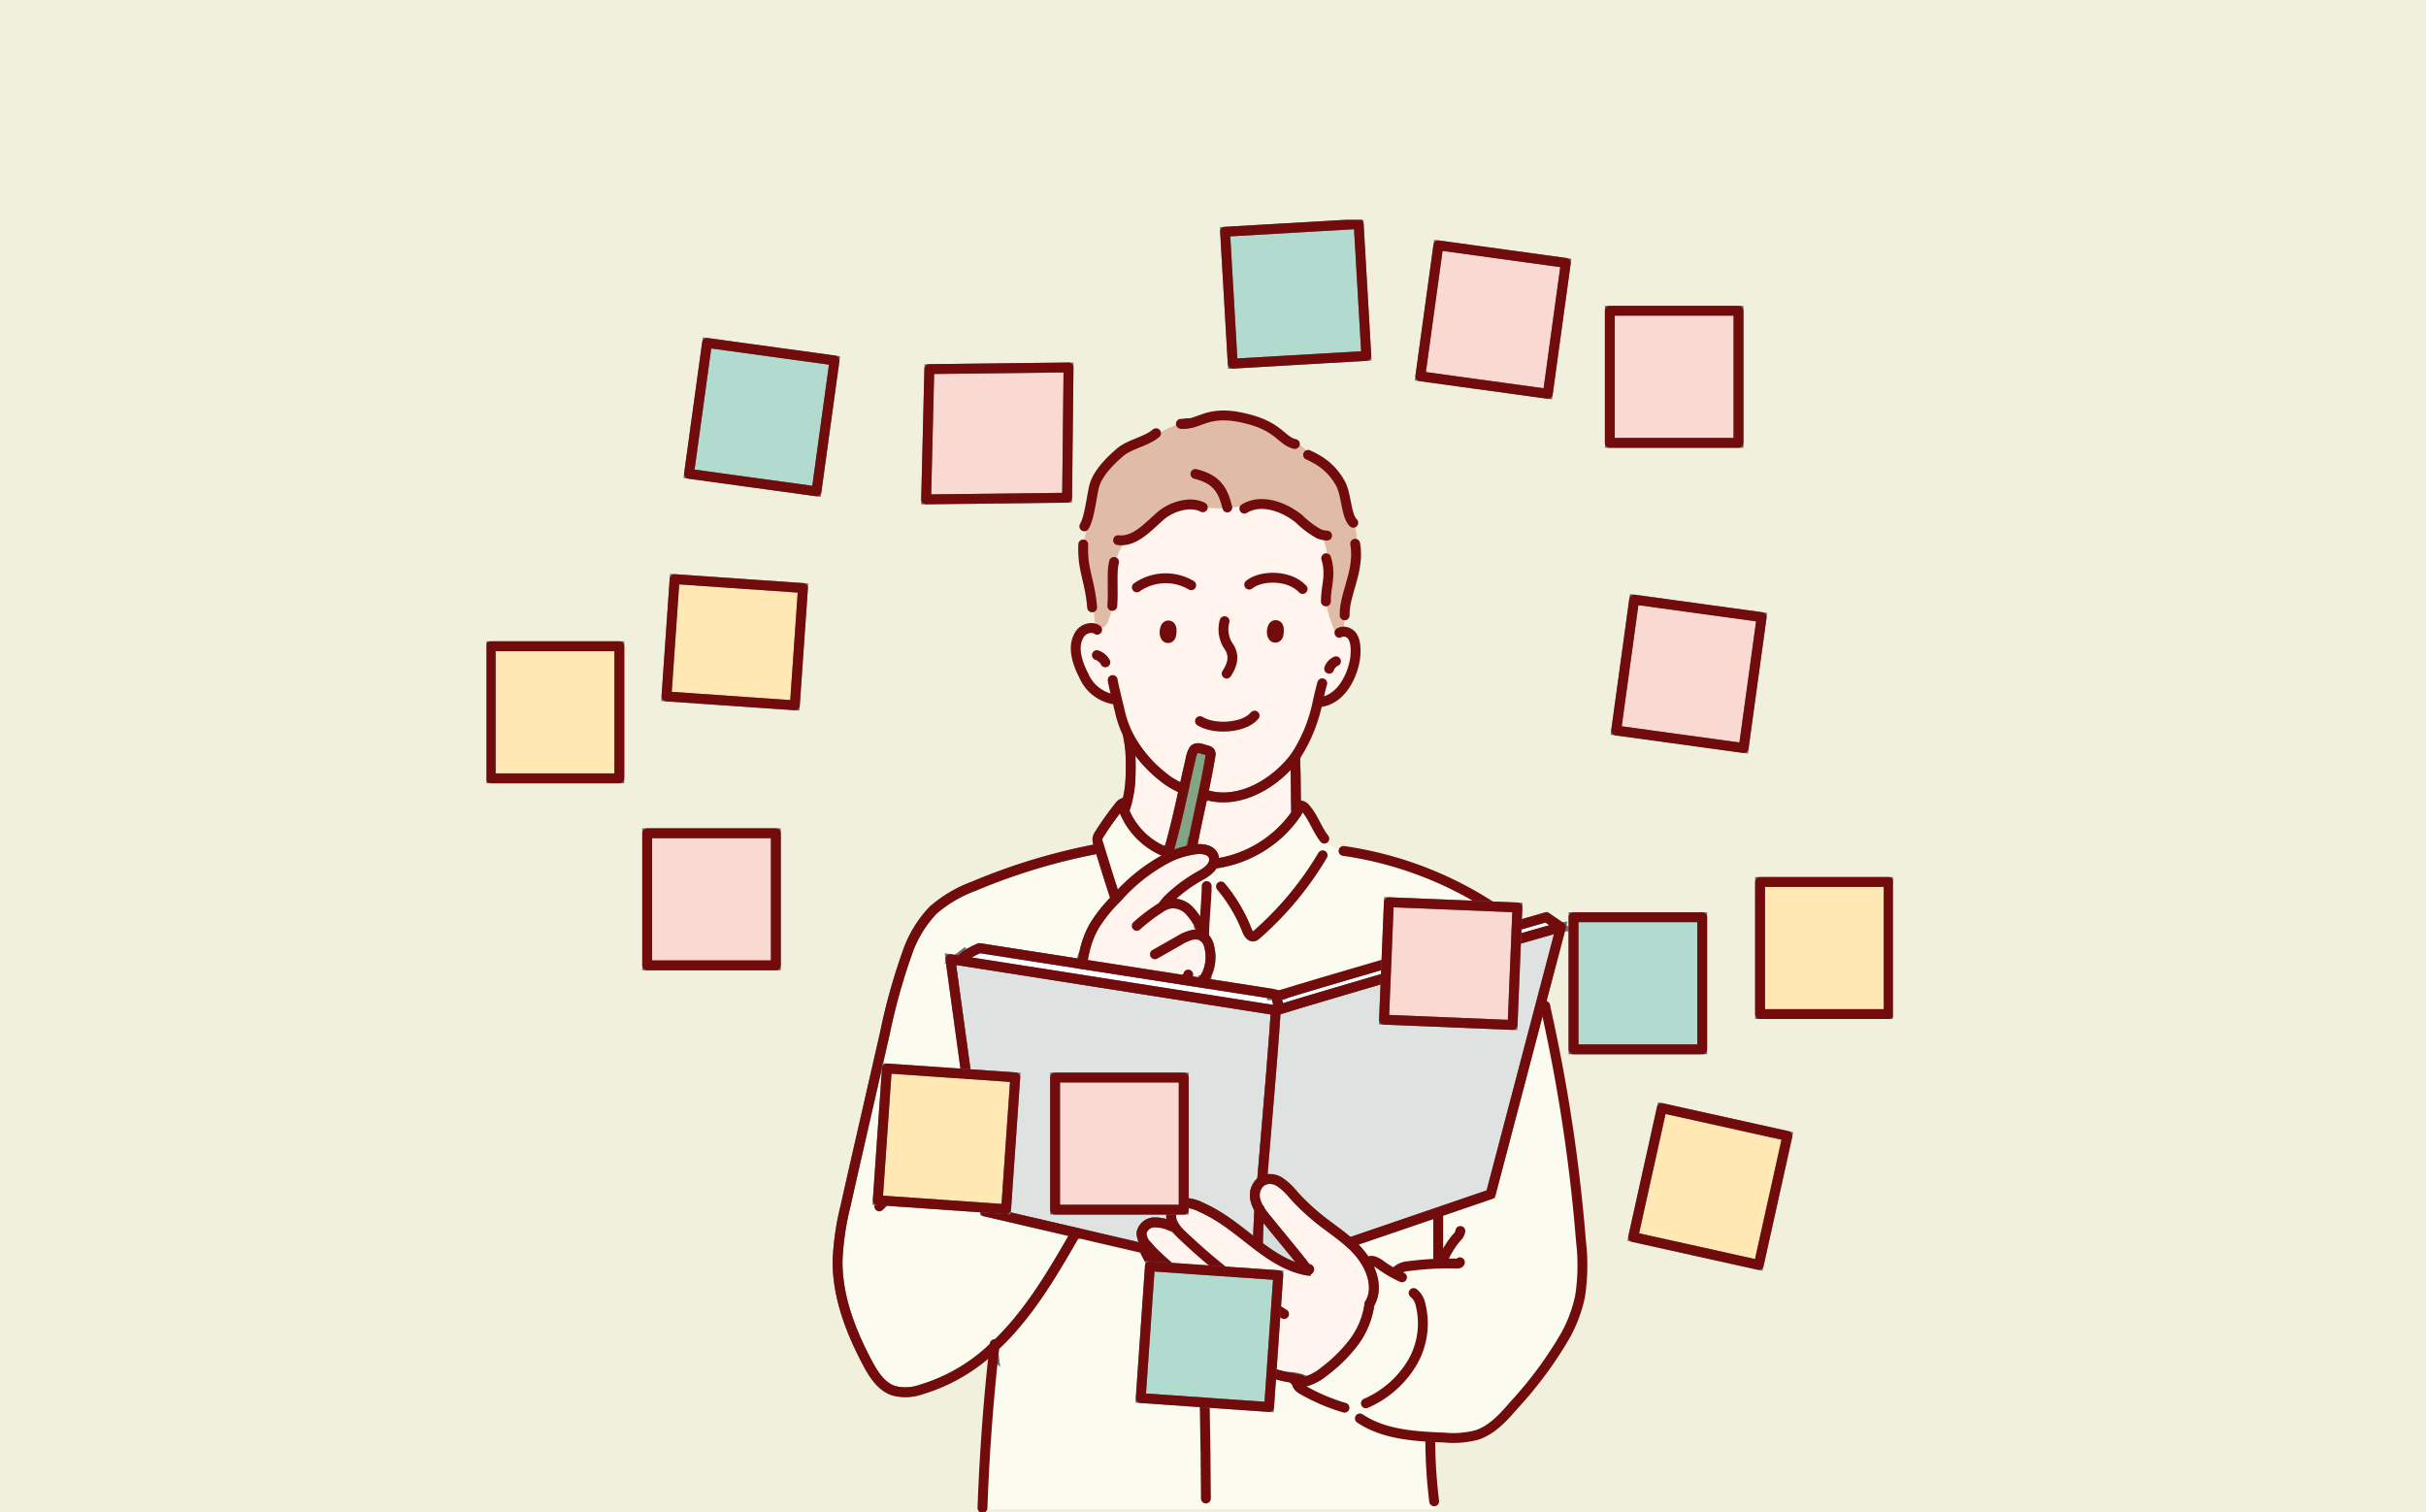<svg xmlns="http://www.w3.org/2000/svg" width="369" height="230"><defs><clipPath id="a"><path data-name="長方形 1345" fill="none" stroke="#707070" stroke-width="1.5" d="M0 0h213.913v196.565H0z"/></clipPath></defs><g data-name="グループ 1158"><path data-name="長方形 1309" fill="#f0f0dc" d="M0 0h369v230H0z"/><g data-name="グループ 1142"><g data-name="グループ 1141" transform="translate(74 33.436)" clip-path="url(#a)"><path data-name="パス 11201" d="M96.941 88.66a.4.4 0 01.327.065l.1.028c-.091.327-.192.653-.309.979l-.081.1-.226-.024a8.892 8.892 0 01.185-1.147" fill="#fcfbf0" stroke="#707070" stroke-width="1.5"/><path data-name="パス 11202" d="M105.038 153.607c-.274-.235-.549-.472-.825-.706l-.109.128a5.867 5.867 0 00-2.592-.551 2.013 2.013 0 00-1.879 1.6 2.764 2.764 0 00.864 1.933q.28.33.577.646a5.1 5.1 0 00-1.086-.289c-.427-.072-.862-.128-1.295-.237h0l-9.057-2.107-13.812-3.211c-.2-1.615-5.067-36.772-5.268-38.387l.888.139 48.452 7.621h.117c.1.688-1.2 16.008-2.048 25.966a2.73 2.73 0 00-.988 2.985 4.894 4.894 0 00.583 1.343c-.116 1.432-.194 4.16-.218 4.921l-.431-.009a1.441 1.441 0 01-.024.268c-1.744-1.338-3.457-2.764-5.289-3.925a23.874 23.874 0 00-3-1.615 5.694 5.694 0 00-2.172-.609 2.294 2.294 0 00-1.976.908 2.334 2.334 0 00-.022 2.264 4.346 4.346 0 00.612.916" fill="#dee2e1" stroke="#707070" stroke-width="1.5"/><path data-name="パス 11203" d="M127.858 51.989c.013.057.026.113.037.168.487 2.253-.24 3.64-.227 5.877v.105a19.127 19.127 0 001.337 4.349.908.908 0 00.5.538.639.639 0 00.668-.307.7.7 0 00.05-.089 1.677 1.677 0 011.341.536c.8.916.666 2.9.5 3.838-.407 2.253-1.715 4.985-3.97 5.98l-.039-.265a7.709 7.709 0 01-1.517.087c-.046.2-.089.388-.131.579a23.721 23.721 0 01-3.119 7.825l-.142.242c-.03.054-.061.1-.094.153-3.017 4.051-8.356 7.249-13.308 5.929l-.178.076a4.859 4.859 0 00-.525-.523 130.77 130.77 0 001.078-5.622c.128-.762-.4-.721-1.132-.964-.5-.163-1.134-.294-1.43.133a4.2 4.2 0 00-.49 1.472c-.357 1.519-.686 3-1.006 4.451l-.3-.067c-.322-.172-.609-.32-.877-.464a10.582 10.582 0 01-2.011-1.328 19.7 19.7 0 01-4.828-5.529q-.191-.338-.372-.7a15.418 15.418 0 01-1.291-3.513c-.074-.326-.281-1.175-.5-2.087l-.372.07a6.1 6.1 0 01-4.672-3.652c-.892-1.73-1.779-4.156-.753-6.021a2.145 2.145 0 012.294-1.158 1.478 1.478 0 01.253.091l.459-.2a.907.907 0 00.962-.194 2.213 2.213 0 00.536-.879 11.854 11.854 0 00.592-2.211c.011-.131.018-.266.028-.4.081-1.5-.005-3.165.039-4.526a8.274 8.274 0 01.2-1.759l.228.011a2.786 2.786 0 01.2-.769 11.1 11.1 0 011.437-2.612c.039-.006.078-.015.117-.024 1.842-.427 3.352-2.068 4.871-3.405a7.433 7.433 0 014.01-1.894 4.767 4.767 0 011.907.092c.083.022.163.046.242.074v-.013c2.3.7 4.771.263 7.159-.028a7.837 7.837 0 01.906-.072c2.338-.618 5.081.5 7.04 2.064a13.753 13.753 0 003.03 2.292 3.422 3.422 0 00.366.126 8.979 8.979 0 01.951 4.107zm-7.392 11.023c.061-.359.19-1.352-.424-1.376-.52-.019-.612.831-.586 1.149a1.091 1.091 0 00.224.653.441.441 0 00.677-.094.918.918 0 00.109-.331m-16.317.054c.063-.355.189-1.35-.424-1.372-.52-.019-.612.831-.585 1.151a1.072 1.072 0 00.222.647.437.437 0 00.675-.091.917.917 0 00.111-.335" fill="#fff4ee"/><path data-name="パス 11204" d="M134.299 164.893c1.419-2.325.4-5.339-1.276-7.486a14.306 14.306 0 00-1.75-1.839l.261-.13 12.6-4.308 8.6-2.943 7.917-30.126c.105.5.224.99.357 1.48a.049.049 0 00.006.024 253.642 253.642 0 015.449 35.777 30.831 30.831 0 01-.146 8.409 21.309 21.309 0 01-2.207 5.9 59.73 59.73 0 01-7.812 10.581c-1.6 1.855-3.322 3.785-5.648 4.563a13.881 13.881 0 01-4.956.4c-.638-.024-1.282-.052-1.926-.087.026.144.056.287.089.431l-.314.072a76.807 76.807 0 00.571 9.129h-.033a8.849 8.849 0 00.167 1.341h-68.82v-.181q.422-11.768 1.691-23.487l.118-1.066a38.489 38.489 0 002.847-2.945c3.761-4.314 6.641-9.306 9.5-14.266l.026.005.022-.124 9.057 2.107c.433.109.868.165 1.295.237l-.006.035c1.2 2.978 3.82 5.779 6.138 8l7.662 7.342a19.6 19.6 0 002.386 2.051 16.136 16.136 0 005.925 2.244l.016-.078a6.643 6.643 0 012.647.664 7.623 7.623 0 002.647-1.463 22.842 22.842 0 004.356-4.247 12.449 12.449 0 002.54-5.975z" fill="#fcfbf0"/><path data-name="パス 11205" d="M92.588 95.734c.205-.126.407-.255.607-.387.7 2.268 1.676 5.448 2.379 7.547l.272.261c-.107.113-.215.226-.32.339a21.807 21.807 0 00-3.078 3.894 13.724 13.724 0 00-1.5 3.974 12.137 12.137 0 00-.562 1.806l-15.39-2.4a12.243 12.243 0 00-2.188 1.165l-.192-.253c-.39.3-.779.6-1.169.892l-.888-.139c.2 1.615 5.067 36.772 5.268 38.387l13.813 3.212-.022.124-.026-.005c-2.856 4.959-5.736 9.952-9.5 14.266a38.488 38.488 0 01-2.847 2.945l-.27.248a27.216 27.216 0 01-10.9 6.295 7.106 7.106 0 01-4.177.165c-1.892-.646-3.056-2.508-3.99-4.275-2.551-4.824-4.576-10.1-4.512-15.559a41.338 41.338 0 011.243-8.381c.649-2.938 1.321-5.872 1.99-8.805q1.984-8.671 3.966-17.344a90.649 90.649 0 013.343-12.044 17.8 17.8 0 013.972-6.646 19.759 19.759 0 016.169-3.653 92.879 92.879 0 0118.505-5.627" fill="#fcfbf0" stroke="#707070" stroke-width="1.5"/><path data-name="パス 11206" d="M96.756 89.807l.226.024a11.308 11.308 0 005.816 6.086l.407-.072c.137.146.268.3.4.448q.217.255.416.522v.009a26.736 26.736 0 00-8.008 6.156l-.167.176-.272-.261c-.7-2.1-1.683-5.279-2.379-7.547l-.155-.507a1.767 1.767 0 01-.113-.729 1.727 1.727 0 01.272-.645 46.313 46.313 0 013.065-4.3 1.3 1.3 0 01.677-.509 8.884 8.884 0 00-.185 1.147" fill="#fcfbf0" stroke="#707070" stroke-width="1.5"/><path data-name="パス 11207" d="M104.213 152.903c.276.235.551.472.825.707a4.355 4.355 0 01-.612-.916 2.334 2.334 0 01.022-2.264 2.3 2.3 0 011.976-.908 5.7 5.7 0 012.172.609 23.875 23.875 0 013 1.615c1.831 1.161 3.544 2.588 5.289 3.925 2.427 1.863 4.919 3.552 7.88 4.107l.031-.159c-.67-.951-1.408-1.851-2.144-2.753q-1.959-2.389-3.916-4.781c-.111-.135-.222-.27-.331-.407a10.749 10.749 0 01-.847-1.186 4.9 4.9 0 01-.583-1.343 2.73 2.73 0 01.988-2.986c.024-.015.048-.03.072-.042a2.734 2.734 0 012.658.231 9.63 9.63 0 012.027 1.909 33.3 33.3 0 004.106 3.853c1.471 1.162 3.054 2.213 4.445 3.456a14.3 14.3 0 011.75 1.839c1.676 2.147 2.7 5.161 1.276 7.486v.05a12.451 12.451 0 01-2.54 5.975 22.845 22.845 0 01-4.356 4.247 7.628 7.628 0 01-2.647 1.463 6.643 6.643 0 00-2.647-.664l-.017.078a16.139 16.139 0 01-5.925-2.244 19.637 19.637 0 01-2.386-2.052q-3.829-3.671-7.662-7.342c-2.318-2.22-4.941-5.02-6.138-8l.006-.035a5.1 5.1 0 011.086.289q-.3-.316-.577-.646a2.763 2.763 0 01-.864-1.933 2.012 2.012 0 011.879-1.6 5.867 5.867 0 012.592.551z" fill="#fff4ee" stroke="#707070" stroke-width="1.5"/><path data-name="パス 11208" d="M77.244 171.361c-.041.355-.079.71-.118 1.065a7.127 7.127 0 00-.152-.818c.091-.081.181-.164.27-.248" fill="#fcfbf0" stroke="#707070" stroke-width="1.5"/><path data-name="パス 11209" d="M160.657 118.062l-7.917 30.126-8.6 2.943-12.6 4.308-.261.13c-1.391-1.243-2.974-2.294-4.445-3.455a33.312 33.312 0 01-4.106-3.853 9.626 9.626 0 00-2.027-1.909 2.733 2.733 0 00-2.658-.231c-.024.013-.048.028-.072.043.847-9.958 2.15-25.277 2.048-25.966h.3c.03-.017.15-.057.352-.124 4.108-1.33 42.066-12.41 42.749-12.488z" fill="#dee2e1" stroke="#707070" stroke-width="1.5"/><path data-name="パス 11210" d="M120.981 117.835c4.521-1.458 25.907-7.645 35.537-10.427 2.623-.757 4.375-1.262 4.676-1.35l2.218 1.524c-.682.078-38.64 11.158-42.749 12.488l-.17-.442-.446-1.713a9.362 9.362 0 00.934-.079" fill="#fff" stroke="#707070" stroke-width="1.5"/><path data-name="パス 11211" d="M120.047 117.914c-.19.007-.381.009-.57.005v-.222l-10.629-1.656.046-.3a.557.557 0 00.584-.782l-.028-.015a6.247 6.247 0 00.479-4.349 2.667 2.667 0 00-.716-1.413c-.03-.026-.059-.052-.091-.076v-.222h-.063a6.155 6.155 0 00-.5-1.086l.1-.059a9.589 9.589 0 00-1.8-2.721 3.423 3.423 0 00-2.947-1.021 5.575 5.575 0 01-.228-.636 23.037 23.037 0 015-3.7 5.442 5.442 0 001.5-1.149 2.217 2.217 0 00.375-.668l.25.061a17.961 17.961 0 0012.331-7.568c0-.159.007-.318.009-.479l.007-.463h.228a.492.492 0 01.6-.311 1.232 1.232 0 01.6.437c1.091 1.247 1.637 2.88 2.584 4.236h-.005a5.374 5.374 0 003.158 2.3l.024-.087a55.963 55.963 0 0125.288 10.376 1.3 1.3 0 00.807.8l.07.244c-9.63 2.782-31.016 8.97-35.536 10.427a9.342 9.342 0 01-.934.08" fill="#fcfbf0"/><path data-name="パス 11212" d="M107.337 30.861c1.963-.527 3.6-1.933 8.879-.457 4 1.121 4.647 2.863 6.219 3.52a2.9 2.9 0 00.52.166l.255-.316a28.2 28.2 0 012.716 2.451 9.467 9.467 0 014.079 4.1c.81 1.8.775 4.721 1.833 5.749l.065-.024a6.819 6.819 0 01.3 3.768c.011.08.018.159.024.239.322 3.727-1.693 6.857-1.706 9.928v.139h-.048a17.12 17.12 0 01-.085 1.85 1.951 1.951 0 01-.161.662.706.706 0 01-.05.089.639.639 0 01-.668.307.908.908 0 01-.5-.538 19.137 19.137 0 01-1.338-4.349v-.105c-.013-2.236.714-3.624.228-5.877-.011-.056-.024-.111-.037-.168l.055-.009a8.978 8.978 0 00-.951-4.107 3.405 3.405 0 01-.366-.126 13.754 13.754 0 01-3.03-2.292c-1.959-1.559-4.7-2.682-7.04-2.064a7.826 7.826 0 00-.906.072c-2.388.29-4.857.725-7.159.028v.013a3.092 3.092 0 00-.242-.074 4.766 4.766 0 00-1.907-.092 7.433 7.433 0 00-4.01 1.894c-1.519 1.337-3.028 2.978-4.871 3.405-.039.009-.078.018-.116.024a11.1 11.1 0 00-1.437 2.612 2.784 2.784 0 00-.2.77l-.228-.011a8.278 8.278 0 00-.2 1.759c-.044 1.361.043 3.028-.039 4.526-.009.137-.017.272-.028.4a11.854 11.854 0 01-.592 2.21 2.213 2.213 0 01-.536.879.908.908 0 01-.962.194 1.33 1.33 0 01-.562-1.066 15.15 15.15 0 01-.166-2.005l-.246.006a23.451 23.451 0 00-.309-2.353c-.466-2.558-1.156-4.062-1.042-7.212h-.018q.394-1.87.9-3.716c.013-.052.028-.1.043-.154l-.276-.067c.461-1.545.725-3.755 1.012-4.889.5-1.959 2.431-3.9 4.007-5.233 1.254-1.062 3.487-1.534 4.945-2.5.124-.081.242-.168.355-.259l.44.074a8.351 8.351 0 013.472-1.6c.078.007.153.011.231.015a4.857 4.857 0 001.463-.178" fill="#e0bba6"/><path data-name="パス 11213" d="M118.406 151.677c.109.137.22.272.331.407q1.956 2.392 3.916 4.781c.736.9 1.474 1.8 2.144 2.753l-.031.159c-2.962-.555-5.453-2.244-7.88-4.107a1.438 1.438 0 00.024-.268l.431.009c.024-.76.1-3.489.218-4.92a10.735 10.735 0 00.847 1.186" fill="#d3dddc" stroke="#707070" stroke-width="1.5"/><path data-name="パス 11214" d="M107.448 94.71c.538-2.767 1.084-5.192 1.6-7.617a4.841 4.841 0 01.525.524l.177-.076c4.952 1.321 10.291-1.878 13.308-5.929a10.4 10.4 0 00-.087.69h.02c.094 1.343.1 3.078.115 4.946.007.851.017 1.73.039 2.61h.013c0 .161-.006.32-.009.479a17.96 17.96 0 01-12.331 7.568l-.25-.061a1.561 1.561 0 000-1.1c-.389-.971-1.691-1.136-2.73-1.01a12.05 12.05 0 00-.956.155l-.015-.072a3.356 3.356 0 00.42-1.141z" fill="#fff4ee" stroke="#707070" stroke-width="1.5"/><path data-name="パス 11215" d="M119.478 117.92c.189 0 .379 0 .57-.005.148.572.3 1.143.446 1.713l.17.442c-.2.067-.322.107-.351.124h-.417l-48.452-7.621c.39-.3.779-.594 1.169-.892l.192.253a12.245 12.245 0 012.188-1.165l15.39 2.4 18.467 2.876 10.629 1.656z" fill="#fff" stroke="#707070" stroke-width="1.5"/><path data-name="パス 11216" d="M108.566 107.798a6.142 6.142 0 01.5 1.086h.063v.222c.031.024.061.05.091.076a2.665 2.665 0 01.716 1.413 6.245 6.245 0 01-.479 4.349l.028.015a.558.558 0 01-.585.783l-.046.3-18.467-2.876a12.147 12.147 0 01.562-1.805 13.716 13.716 0 011.5-3.973 21.809 21.809 0 013.078-3.894c.105-.113.213-.226.32-.338l.167-.176a26.736 26.736 0 018.008-6.156 13.661 13.661 0 012.862-.93c.314-.065.635-.117.956-.155 1.04-.126 2.342.039 2.73 1.01a1.562 1.562 0 010 1.1 2.223 2.223 0 01-.375.668 5.438 5.438 0 01-1.5 1.149 23.047 23.047 0 00-5 3.7 5.549 5.549 0 00.228.636 3.422 3.422 0 012.947 1.021 9.584 9.584 0 011.8 2.721z" fill="#fff4ee" stroke="#707070" stroke-width="1.5"/><path data-name="パス 11217" d="M109.045 87.093c-.512 2.425-1.058 4.85-1.6 7.617l-.161-.031a3.356 3.356 0 01-.42 1.141l.015.072a13.666 13.666 0 00-2.861.93v-.009q-.2-.266-.416-.522l.083-.072c.951-3.215 1.652-6.373 2.381-9.656.32-1.454.649-2.932 1.006-4.451a4.19 4.19 0 01.49-1.472c.3-.427.934-.3 1.43-.133.733.242 1.26.2 1.132.964a132.274 132.274 0 01-1.078 5.621" fill="#83a584" stroke="#707070" stroke-width="1.5"/><path data-name="パス 11218" d="M104.886 86.03c.268.144.555.292.877.464l.3.067c-.729 3.283-1.43 6.441-2.381 9.656l-.083.072a9.729 9.729 0 00-.4-.448l-.407.072a11.308 11.308 0 01-5.816-6.086l.081-.1c.116-.326.218-.651.309-.979a17.42 17.42 0 00.572-3.613 46.456 46.456 0 00-.033-4.676c-.015-.333-.028-.67-.041-1q.058-.13.128-.255l.05-.028a19.708 19.708 0 004.828 5.529 10.58 10.58 0 002.011 1.328" fill="#fff4ee" stroke="#707070" stroke-width="1.5"/><path data-name="パス 11219" d="M132.125 49.257c.033.187.061.374.079.557.011.08.019.159.024.239.322 3.727-1.692 6.857-1.705 9.928v.172" fill="none" stroke="#720c0c" stroke-linecap="round" stroke-linejoin="round" stroke-width="1.5"/><path data-name="パス 11220" d="M131.838 46.07c-1.058-1.028-1.023-3.949-1.833-5.749a9.468 9.468 0 00-4.079-4.1 11.611 11.611 0 00-.962-.474" fill="none" stroke="#720c0c" stroke-linecap="round" stroke-linejoin="round" stroke-width="1.5"/><path data-name="パス 11221" d="M122.955 34.091a2.906 2.906 0 01-.52-.166c-1.572-.657-2.222-2.4-6.219-3.52-5.276-1.476-6.916-.07-8.879.457a4.856 4.856 0 01-1.463.178 2.22 2.22 0 01-.231-.015h-.03" fill="none" stroke="#720c0c" stroke-linecap="round" stroke-linejoin="round" stroke-width="1.5"/><path data-name="パス 11222" d="M101.839 32.455a4.423 4.423 0 01-.464.351c-1.458.971-3.69 1.443-4.944 2.5-1.576 1.334-3.507 3.274-4.007 5.233-.287 1.134-.551 3.344-1.012 4.889a6.854 6.854 0 01-.276.779 3.368 3.368 0 01-.209.411" fill="none" stroke="#720c0c" stroke-linecap="round" stroke-linejoin="round" stroke-width="1.5"/><path data-name="パス 11223" d="M90.765 49.374c-.115 3.15.575 4.654 1.041 7.212a23.414 23.414 0 01.309 2.353" fill="none" stroke="#720c0c" stroke-linecap="round" stroke-linejoin="round" stroke-width="1.5"/><path data-name="パス 11224" d="M127.715 51.466c.055.181.1.355.144.524.013.057.026.113.037.168.487 2.253-.24 3.641-.227 5.877" fill="none" stroke="#720c0c" stroke-linecap="round" stroke-linejoin="round" stroke-width="1.5"/><path data-name="パス 11225" d="M127.855 48.025a3.893 3.893 0 01-.891-.152 3.422 3.422 0 01-.367-.126 13.748 13.748 0 01-3.03-2.292c-1.959-1.559-4.7-2.682-7.041-2.064a4.686 4.686 0 00-1.258.535" fill="none" stroke="#720c0c" stroke-linecap="round" stroke-linejoin="round" stroke-width="1.5"/><path data-name="パス 11226" d="M112.677 43.746c-.633-2.555-1.53-4.293-4.854-5.1" fill="none" stroke="#720c0c" stroke-linecap="round" stroke-linejoin="round" stroke-width="1.5"/><path data-name="パス 11227" d="M108.953 43.718a3.119 3.119 0 00-.5-.213 3.228 3.228 0 00-.242-.074 4.766 4.766 0 00-1.907-.092 7.433 7.433 0 00-4.01 1.894c-1.519 1.337-3.028 2.978-4.87 3.405-.039.009-.078.018-.116.024a3.886 3.886 0 01-1.247.057" fill="none" stroke="#720c0c" stroke-linecap="round" stroke-linejoin="round" stroke-width="1.5"/><path data-name="パス 11228" d="M95.448 52.032a8.277 8.277 0 00-.2 1.759c-.044 1.361.043 3.028-.039 4.526-.009.137-.017.272-.028.4" fill="none" stroke="#720c0c" stroke-linecap="round" stroke-linejoin="round" stroke-width="1.5"/><path data-name="パス 11229" d="M129.727 62.801a2.13 2.13 0 01.113-.063 1.169 1.169 0 01.388-.107 1.678 1.678 0 011.341.536c.8.916.666 2.9.5 3.838-.407 2.253-1.715 4.985-3.97 5.98a4.381 4.381 0 01-1.182.34" fill="none" stroke="#720c0c" stroke-linecap="round" stroke-linejoin="round" stroke-width="1.5"/><path data-name="パス 11230" d="M129.203 67.136a1.984 1.984 0 00-1.034 1.132" fill="none" stroke="#720c0c" stroke-linecap="round" stroke-linejoin="round" stroke-width="1.5"/><path data-name="パス 11231" d="M92.877 62.341a1.628 1.628 0 00-.246-.139 1.479 1.479 0 00-.253-.091 2.145 2.145 0 00-2.294 1.158c-1.026 1.865-.139 4.292.753 6.021a6.1 6.1 0 004.672 3.651" fill="none" stroke="#720c0c" stroke-linecap="round" stroke-linejoin="round" stroke-width="1.5"/><path data-name="パス 11232" d="M123.053 81.608c.033-.05.065-.1.094-.154l.142-.242a23.722 23.722 0 003.119-7.825c.043-.191.085-.383.131-.579.159-.708.335-1.461.577-2.32" fill="none" stroke="#720c0c" stroke-linecap="round" stroke-linejoin="round" stroke-width="1.5"/><path data-name="パス 11233" d="M109.747 87.541c4.952 1.321 10.29-1.878 13.307-5.929" fill="none" stroke="#720c0c" stroke-linecap="round" stroke-linejoin="round" stroke-width="1.5"/><path data-name="パス 11234" d="M95.243 69.995c.056.427.355 1.709.64 2.882.22.912.427 1.761.5 2.086a15.419 15.419 0 001.292 3.513q.18.361.372.7a19.709 19.709 0 004.828 5.529 10.588 10.588 0 002.011 1.328c.268.144.555.292.877.464" fill="none" stroke="#720c0c" stroke-linecap="round" stroke-linejoin="round" stroke-width="1.5"/><path data-name="パス 11235" d="M92.839 66.205a2.287 2.287 0 011.288 1.093" fill="none" stroke="#720c0c" stroke-linecap="round" stroke-linejoin="round" stroke-width="1.5"/><path data-name="パス 11236" d="M120.044 61.633c.614.024.485 1.017.423 1.376a.919.919 0 01-.109.331.441.441 0 01-.677.094 1.089 1.089 0 01-.224-.653c-.029-.314.071-1.163.587-1.148z" fill="none" stroke="#720c0c" stroke-linecap="round" stroke-linejoin="round" stroke-width="1.5"/><path data-name="パス 11237" d="M103.726 61.693c.612.022.487 1.017.424 1.373a.919.919 0 01-.111.335.437.437 0 01-.675.091 1.071 1.071 0 01-.222-.648c-.024-.32.064-1.174.584-1.151z" fill="none" stroke="#720c0c" stroke-linecap="round" stroke-linejoin="round" stroke-width="1.5"/><path data-name="パス 11238" d="M112.261 61.042a4.67 4.67 0 00.5 3.642c.975 1.347.923 2.632-.183 4.332" fill="none" stroke="#720c0c" stroke-linecap="round" stroke-linejoin="round" stroke-width="1.5"/><path data-name="パス 11239" d="M124.133 56.142c-2.075-2.227-6.375-2.1-8.126-.664" fill="none" stroke="#720c0c" stroke-linecap="round" stroke-linejoin="round" stroke-width="1.5"/><path data-name="パス 11240" d="M107.186 55.572a7.65 7.65 0 00-8.267.322" fill="none" stroke="#720c0c" stroke-linecap="round" stroke-linejoin="round" stroke-width="1.5"/><path data-name="パス 11241" d="M97.858 79.156c0 .1.007.2.011.3.013.335.026.672.041 1a46.458 46.458 0 01.033 4.676 17.42 17.42 0 01-.572 3.613c-.091.327-.192.653-.309.979" fill="none" stroke="#720c0c" stroke-linecap="round" stroke-linejoin="round" stroke-width="1.5"/><path data-name="パス 11242" d="M122.988 82.304c.094 1.343.1 3.078.115 4.946.008.851.017 1.73.039 2.61" fill="none" stroke="#720c0c" stroke-linecap="round" stroke-linejoin="round" stroke-width="1.5"/><path data-name="パス 11243" d="M123.053 81.608h0a10.4 10.4 0 00-.087.69" fill="none" stroke="#720c0c" stroke-linecap="round" stroke-linejoin="round" stroke-width="1.5"/><path data-name="パス 11244" d="M106.618 30.928q-.372.053-.744.111" fill="none" stroke="#720c0c" stroke-linecap="round" stroke-linejoin="round" stroke-width="1.5"/><path data-name="パス 11245" d="M97.578 78.526c.067.383.131.768.2 1.151l.135.786" fill="none" stroke="#720c0c" stroke-linecap="round" stroke-linejoin="round" stroke-width="1.5"/><path data-name="パス 11246" d="M108.521 76.238c2.149 1.358 6.733 1.078 8.309-.836" fill="none" stroke="#720c0c" stroke-linecap="round" stroke-linejoin="round" stroke-width="1.5"/><path data-name="パス 11247" d="M98.9 107.377a26.275 26.275 0 013.513-2.682 4.645 4.645 0 011.474-.694.215.215 0 01.033-.005 3.422 3.422 0 012.947 1.021 9.586 9.586 0 011.8 2.721" fill="none" stroke="#720c0c" stroke-linecap="round" stroke-linejoin="round" stroke-width="1.5"/><path data-name="パス 11248" d="M90.661 113.127a16.338 16.338 0 01.285-1.766 13.721 13.721 0 011.5-3.973 21.81 21.81 0 013.078-3.894l.32-.338.167-.176a26.737 26.737 0 018.008-6.156 13.659 13.659 0 012.862-.93c.314-.065.635-.117.956-.155 1.04-.126 2.342.039 2.73 1.01a1.562 1.562 0 010 1.1 2.222 2.222 0 01-.375.668 5.436 5.436 0 01-1.5 1.149 23.042 23.042 0 00-5 3.7 10.836 10.836 0 00-.727.84" fill="none" stroke="#720c0c" stroke-linecap="round" stroke-linejoin="round" stroke-width="1.5"/><path data-name="パス 11249" d="M101.662 111.702l3.746-2.12a6.537 6.537 0 011.874-.818 2.273 2.273 0 011.844.342c.031.024.061.05.091.076a2.667 2.667 0 01.716 1.413 6.244 6.244 0 01-.479 4.349 4.077 4.077 0 01-.368.536" fill="none" stroke="#720c0c" stroke-linecap="round" stroke-linejoin="round" stroke-width="1.5"/><path data-name="パス 11250" d="M106.734 114.781a.609.609 0 01-.324.52" fill="none" stroke="#720c0c" stroke-linecap="round" stroke-linejoin="round" stroke-width="1.5"/><path data-name="パス 11251" d="M119.896 120.193l-48.452-7.621-.888-.139c.2 1.615 5.067 36.772 5.268 38.387l13.813 3.211 9.057 2.107.969.226" fill="none" stroke="#720c0c" stroke-linecap="round" stroke-linejoin="round" stroke-width="1.5"/><path data-name="パス 11252" d="M72.381 112.315a3.917 3.917 0 01.424-.381 12.236 12.236 0 012.188-1.165l15.39 2.4 18.466 2.876 10.629 1.656" fill="none" stroke="#720c0c" stroke-linecap="round" stroke-linejoin="round" stroke-width="1.5"/><path data-name="パス 11253" d="M120.027 117.838l.02.076c.148.572.3 1.143.446 1.713" fill="none" stroke="#720c0c" stroke-linecap="round" stroke-linejoin="round" stroke-width="1.5"/><path data-name="パス 11254" d="M120.173 118.116c.1-.046.377-.142.808-.281 4.521-1.458 25.906-7.645 35.536-10.427l4.677-1.35 2.218 1.524c-.682.078-38.64 11.158-42.749 12.488-.2.067-.322.107-.352.124" fill="none" stroke="#720c0c" stroke-linecap="round" stroke-linejoin="round" stroke-width="1.5"/><path data-name="パス 11255" d="M117.564 150.425l-.006.067c-.116 1.432-.194 4.16-.218 4.92 0 .105-.005.174-.005.194" fill="none" stroke="#720c0c" stroke-linecap="round" stroke-linejoin="round" stroke-width="1.5"/><path data-name="パス 11256" d="M120.012 120.197c.1.688-1.2 16.008-2.048 25.966v.02" fill="none" stroke="#720c0c" stroke-linecap="round" stroke-linejoin="round" stroke-width="1.5"/><path data-name="パス 11257" d="M163.412 107.581l-2.754 10.481-7.917 30.126-8.6 2.943-12.6 4.308" fill="none" stroke="#720c0c" stroke-linecap="round" stroke-linejoin="round" stroke-width="1.5"/><path data-name="パス 11258" d="M99.982 156.407c1.2 2.978 3.82 5.779 6.138 8l7.662 7.342a19.66 19.66 0 002.386 2.051 16.148 16.148 0 005.925 2.244c.572.122 1.147.231 1.717.34" fill="none" stroke="#720c0c" stroke-linecap="round" stroke-linejoin="round" stroke-width="1.5"/><path data-name="パス 11259" d="M116.164 168.565q-4.609-3.457-9.214-6.917a42.912 42.912 0 01-5.877-4.989c-.2-.211-.39-.425-.577-.646a2.763 2.763 0 01-.864-1.933 2.013 2.013 0 011.879-1.6 5.867 5.867 0 012.592.551" fill="none" stroke="#720c0c" stroke-linecap="round" stroke-linejoin="round" stroke-width="1.5"/><path data-name="パス 11260" d="M121.312 166.415a96.875 96.875 0 01-15.39-11.9 12 12 0 01-.884-.906 4.336 4.336 0 01-.612-.916 2.334 2.334 0 01.022-2.264 2.294 2.294 0 011.976-.908 5.693 5.693 0 012.172.609 23.892 23.892 0 013 1.615c1.831 1.161 3.544 2.588 5.289 3.925 2.427 1.863 4.919 3.552 7.88 4.106l.087.017c.179.033.4-.244.216-.229" fill="none" stroke="#720c0c" stroke-linecap="round" stroke-linejoin="round" stroke-width="1.5"/><path data-name="パス 11261" d="M124.797 159.618c-.67-.951-1.407-1.851-2.144-2.753q-1.959-2.389-3.916-4.781c-.111-.135-.222-.27-.331-.407a10.765 10.765 0 01-.847-1.186 4.894 4.894 0 01-.583-1.343 2.73 2.73 0 01.988-2.986c.024-.015.048-.03.072-.042a2.734 2.734 0 012.658.231 9.633 9.633 0 012.027 1.909 33.3 33.3 0 004.106 3.853c1.471 1.162 3.054 2.213 4.445 3.456a14.306 14.306 0 011.75 1.839c1.676 2.147 2.7 5.161 1.276 7.486" fill="none" stroke="#720c0c" stroke-linecap="round" stroke-linejoin="round" stroke-width="1.5"/><path data-name="パス 11262" d="M122.953 176.542a2.807 2.807 0 001.8.087 7.622 7.622 0 002.647-1.464 22.838 22.838 0 004.356-4.247 12.449 12.449 0 002.54-5.975" fill="none" stroke="#720c0c" stroke-linecap="round" stroke-linejoin="round" stroke-width="1.5"/><path data-name="パス 11263" d="M123.129 176.617c.139.048.137.239.155.385.052.438.472.727.855.947a29.672 29.672 0 006.363 2.714" fill="none" stroke="#720c0c" stroke-linecap="round" stroke-linejoin="round" stroke-width="1.5"/><path data-name="パス 11264" d="M133.756 180a15.341 15.341 0 006.952-6.019 11.81 11.81 0 001.359-8.992 3.01 3.01 0 00-1.049-1.77" fill="none" stroke="#720c0c" stroke-linecap="round" stroke-linejoin="round" stroke-width="1.5"/><path data-name="パス 11265" d="M133.911 158.549a1.208 1.208 0 011.152-.141 4.116 4.116 0 011.04.616 18.172 18.172 0 003.148 1.809" fill="none" stroke="#720c0c" stroke-linecap="round" stroke-linejoin="round" stroke-width="1.5"/><path data-name="パス 11266" d="M138.51 159.795a2.813 2.813 0 011.729-.662 45.135 45.135 0 017.36-.387c.183.005.418-.026.457-.2" fill="none" stroke="#720c0c" stroke-linecap="round" stroke-linejoin="round" stroke-width="1.5"/><path data-name="パス 11267" d="M145.428 158.266a13.47 13.47 0 012.175-3.524 1.688 1.688 0 00.522-.96" fill="none" stroke="#720c0c" stroke-linecap="round" stroke-linejoin="round" stroke-width="1.5"/><path data-name="線 470" fill="none" stroke="#720c0c" stroke-linecap="round" stroke-linejoin="round" stroke-width="1.5" d="M144.757 151.253v6.582"/><path data-name="パス 11268" d="M132.842 182.294c3.171 2.124 7.079 2.616 10.934 2.823.644.035 1.288.063 1.926.087a13.881 13.881 0 004.956-.4c2.325-.779 4.046-2.708 5.647-4.563a59.723 59.723 0 007.812-10.581 21.314 21.314 0 002.207-5.9 30.836 30.836 0 00.146-8.409 253.632 253.632 0 00-5.449-35.777" fill="none" stroke="#720c0c" stroke-linecap="round" stroke-linejoin="round" stroke-width="1.5"/><path data-name="パス 11269" d="M97.268 88.725a.4.4 0 00-.327-.065 1.3 1.3 0 00-.677.509 46.331 46.331 0 00-3.065 4.3 1.726 1.726 0 00-.272.645 1.765 1.765 0 00.113.729c.05.163.1.333.155.507.7 2.268 1.676 5.448 2.379 7.547" fill="none" stroke="#720c0c" stroke-linecap="round" stroke-linejoin="round" stroke-width="1.5"/><path data-name="パス 11270" d="M96.982 89.831a11.308 11.308 0 005.816 6.086" fill="none" stroke="#720c0c" stroke-linecap="round" stroke-linejoin="round" stroke-width="1.5"/><path data-name="パス 11271" d="M103.684 96.22c.951-3.215 1.652-6.373 2.381-9.656.32-1.454.649-2.932 1.006-4.451a4.192 4.192 0 01.49-1.472c.3-.427.934-.3 1.43-.133.733.242 1.26.2 1.132.964a132.274 132.274 0 01-1.078 5.621c-.512 2.425-1.058 4.85-1.6 7.617l-.111.568" fill="none" stroke="#720c0c" stroke-linecap="round" stroke-linejoin="round" stroke-width="1.5"/><path data-name="パス 11272" d="M110.815 97.907a17.962 17.962 0 0012.331-7.568c.078-.111.151-.222.224-.333" fill="none" stroke="#720c0c" stroke-linecap="round" stroke-linejoin="round" stroke-width="1.5"/><path data-name="パス 11273" d="M123.389 89.401a.492.492 0 01.6-.311 1.232 1.232 0 01.6.437c1.091 1.247 1.637 2.88 2.584 4.236.083.12.168.237.259.352" fill="none" stroke="#720c0c" stroke-linecap="round" stroke-linejoin="round" stroke-width="1.5"/><path data-name="パス 11274" d="M111.715 101.384a24.018 24.018 0 013.942 6.646c.189.481.54 1.075 1.045.956a1.051 1.051 0 00.435-.268 49.569 49.569 0 0010.039-12.072" fill="none" stroke="#720c0c" stroke-linecap="round" stroke-linejoin="round" stroke-width="1.5"/><path data-name="パス 11275" d="M93.048 95.645l-.461.089a92.845 92.845 0 00-18.505 5.627 19.75 19.75 0 00-6.169 3.653 17.8 17.8 0 00-3.972 6.646 90.633 90.633 0 00-3.342 12.044l-3.966 17.344c-.67 2.934-1.341 5.868-1.991 8.805a41.357 41.357 0 00-1.243 8.382c-.065 5.457 1.961 10.734 4.512 15.558.934 1.767 2.1 3.63 3.99 4.275a7.105 7.105 0 004.177-.165 27.213 27.213 0 0010.9-6.295c.091-.081.181-.165.27-.248a38.561 38.561 0 002.847-2.945c3.76-4.314 6.641-9.306 9.5-14.266" fill="none" stroke="#720c0c" stroke-linecap="round" stroke-linejoin="round" stroke-width="1.5"/><path data-name="パス 11276" d="M59.745 150.047a87.956 87.956 0 0113.172-10.749q.416-.28.836-.551" fill="none" stroke="#720c0c" stroke-linecap="round" stroke-linejoin="round" stroke-width="1.5"/><path data-name="パス 11277" d="M130.352 95.983a55.964 55.964 0 0125.289 10.375c.078.056.154.113.231.17" fill="none" stroke="#720c0c" stroke-linecap="round" stroke-linejoin="round" stroke-width="1.5"/><path data-name="パス 11278" d="M77.285 170.991c-.015.124-.028.246-.041.37-.041.355-.079.71-.118 1.066q-1.271 11.709-1.691 23.487" fill="none" stroke="#720c0c" stroke-linecap="round" stroke-linejoin="round" stroke-width="1.5"/><path data-name="パス 11279" d="M108.974 167.692c.193 9.963.409 16.817.446 26.781" fill="none" stroke="#720c0c" stroke-linecap="round" stroke-linejoin="round" stroke-width="1.5"/><path data-name="パス 11280" d="M109.539 101.327c0 1.905-.377 5.5-.409 7.558v.272" fill="none" stroke="#720c0c" stroke-linecap="round" stroke-linejoin="round" stroke-width="1.5"/><path data-name="パス 11281" d="M143.551 185.621a76.871 76.871 0 00.572 9.129c0 .05.011.1.017.148" fill="none" stroke="#720c0c" stroke-linecap="round" stroke-linejoin="round" stroke-width="1.5"/><path data-name="パス 11282" d="M120.981 117.835c.109-.013.218-.03.328-.048" fill="none" stroke="#720c0c" stroke-linecap="round" stroke-linejoin="round" stroke-width="1.5"/><path data-name="パス 11283" d="M161.015 119.542a.05.05 0 00.006.024" fill="none" stroke="#720c0c" stroke-linecap="round" stroke-linejoin="round" stroke-width="1.5"/><path data-name="長方形 1327" fill="#ffe8b3" stroke="#707070" stroke-width="1.5" d="M193.71 100.702h19.57v20.094h-19.57z"/><path data-name="パス 11284" d="M197.864 139.333l-4.353 19.617-19.1-4.24 4.351-19.617z" fill="#ffe8b3" stroke="#707070" stroke-width="1.5"/><path data-name="長方形 1328" fill="#fad9d3" stroke="#707070" stroke-width="1.5" d="M171.823 77.667l2.733-19.913 19.395 2.662-2.733 19.913z"/><path data-name="長方形 1329" fill="#fad9d3" stroke="#707070" stroke-width="1.5" d="M170.86 13.826h19.57V33.92h-19.57z"/><path data-name="長方形 1330" fill="#b2dbd0" stroke="#707070" stroke-width="1.5" d="M165.336 106.065h19.57v20.094h-19.57z"/><path data-name="パス 11285" d="M164.163 6.554l-2.74 19.906-19.388-2.667 2.741-19.912z" fill="#fad9d3" stroke="#707070" stroke-width="1.5"/><path data-name="長方形 1331" fill="#fad9d3" stroke="#707070" stroke-width="1.5" d="M136.514 121.647l.736-17.87 19.553.805-.736 17.87z"/><path data-name="パス 11286" d="M132.659.632l1.162 20.06-20.322 1.178-1.162-20.062z" fill="#b2dbd0" stroke="#707070" stroke-width="1.5"/><path data-name="長方形 1332" fill="#b2dbd0" stroke="#707070" stroke-width="1.5" d="M99.51 179.198l1.393-20.046 19.523 1.357-1.393 20.046z"/><path data-name="長方形 1333" fill="#fad9d3" stroke="#707070" stroke-width="1.5" d="M86.479 130.451h19.568v20.094H86.479z"/><path data-name="パス 11287" d="M88.526 22.452l-.219 19.809-21.44.253.484-19.814z" fill="#fad9d3" stroke="#707070" stroke-width="1.5"/><path data-name="パス 11288" d="M80.422 130.419l-1.393 20.047-19.523-1.357 1.393-20.045z" fill="#ffe8b3" stroke="#707070" stroke-width="1.5"/><path data-name="パス 11289" d="M52.93 21.384l-2.739 19.908-19.388-2.669 2.739-19.906z" fill="#b2dbd0" stroke="#707070" stroke-width="1.5"/><path data-name="パス 11290" d="M48.136 55.997l-1.24 17.841-19.525-1.354 1.24-17.843z" fill="#ffe8b3" stroke="#707070" stroke-width="1.5"/><path data-name="長方形 1334" fill="#fad9d3" stroke="#707070" stroke-width="1.5" d="M24.44 93.293h19.57v20.094H24.44z"/><path data-name="長方形 1335" fill="#ffe8b3" stroke="#707070" stroke-width="1.5" d="M.632 64.849h19.57v20.094H.632z"/><path data-name="パス 11291" d="M133.821 20.696l-20.322 1.178-1.162-20.062L132.659.636z" fill="none" stroke="#720c0c" stroke-linecap="round" stroke-linejoin="round" stroke-width="1.5"/><path data-name="長方形 1336" fill="none" stroke="#720c0c" stroke-linecap="round" stroke-linejoin="round" stroke-width="1.5" d="M193.71 100.702h19.57v20.094h-19.57z"/><path data-name="長方形 1337" fill="none" stroke="#720c0c" stroke-linecap="round" stroke-linejoin="round" stroke-width="1.5" d="M.632 64.849h19.57v20.094H.632z"/><path data-name="長方形 1338" fill="none" stroke="#720c0c" stroke-linecap="round" stroke-linejoin="round" stroke-width="1.5" d="M24.44 93.293h19.57v20.094H24.44z"/><path data-name="パス 11292" d="M161.424 26.46l-19.388-2.667 2.74-19.912 19.388 2.669z" fill="none" stroke="#720c0c" stroke-linecap="round" stroke-linejoin="round" stroke-width="1.5"/><path data-name="長方形 1339" fill="none" stroke="#720c0c" stroke-linecap="round" stroke-linejoin="round" stroke-width="1.5" d="M171.823 77.666l2.74-19.906 19.388 2.669-2.74 19.906z"/><path data-name="パス 11293" d="M50.191 41.292l-19.388-2.669 2.739-19.906 19.388 2.667z" fill="none" stroke="#720c0c" stroke-linecap="round" stroke-linejoin="round" stroke-width="1.5"/><path data-name="長方形 1340" fill="none" stroke="#720c0c" stroke-linecap="round" stroke-linejoin="round" stroke-width="1.5" d="M165.336 106.065h19.57v20.094h-19.57z"/><path data-name="長方形 1341" fill="none" stroke="#720c0c" stroke-linecap="round" stroke-linejoin="round" stroke-width="1.5" d="M170.86 13.826h19.57V33.92h-19.57z"/><path data-name="長方形 1342" fill="none" stroke="#720c0c" stroke-linecap="round" stroke-linejoin="round" stroke-width="1.5" d="M86.479 130.451h19.568v20.094H86.479z"/><path data-name="パス 11294" d="M193.512 158.95l-19.1-4.24 4.351-19.617 19.105 4.239z" fill="none" stroke="#720c0c" stroke-linecap="round" stroke-linejoin="round" stroke-width="1.5"/><path data-name="長方形 1343" fill="none" stroke="#720c0c" stroke-linecap="round" stroke-linejoin="round" stroke-width="1.5" d="M99.509 179.198l1.393-20.046 19.523 1.357-1.393 20.046z"/><path data-name="パス 11295" d="M79.033 150.466l-19.523-1.357 1.393-20.045 19.523 1.355z" fill="none" stroke="#720c0c" stroke-linecap="round" stroke-linejoin="round" stroke-width="1.5"/><path data-name="パス 11296" d="M46.895 73.837l-19.524-1.354 1.24-17.843 19.523 1.357z" fill="none" stroke="#720c0c" stroke-linecap="round" stroke-linejoin="round" stroke-width="1.5"/><path data-name="パス 11297" d="M88.308 42.261l-21.44.253.484-19.814 21.175-.249z" fill="none" stroke="#720c0c" stroke-linecap="round" stroke-linejoin="round" stroke-width="1.5"/><path data-name="長方形 1344" fill="none" stroke="#720c0c" stroke-linecap="round" stroke-linejoin="round" stroke-width="1.5" d="M136.514 121.648l.735-17.87 19.553.804-.735 17.87z"/></g></g></g></svg>
